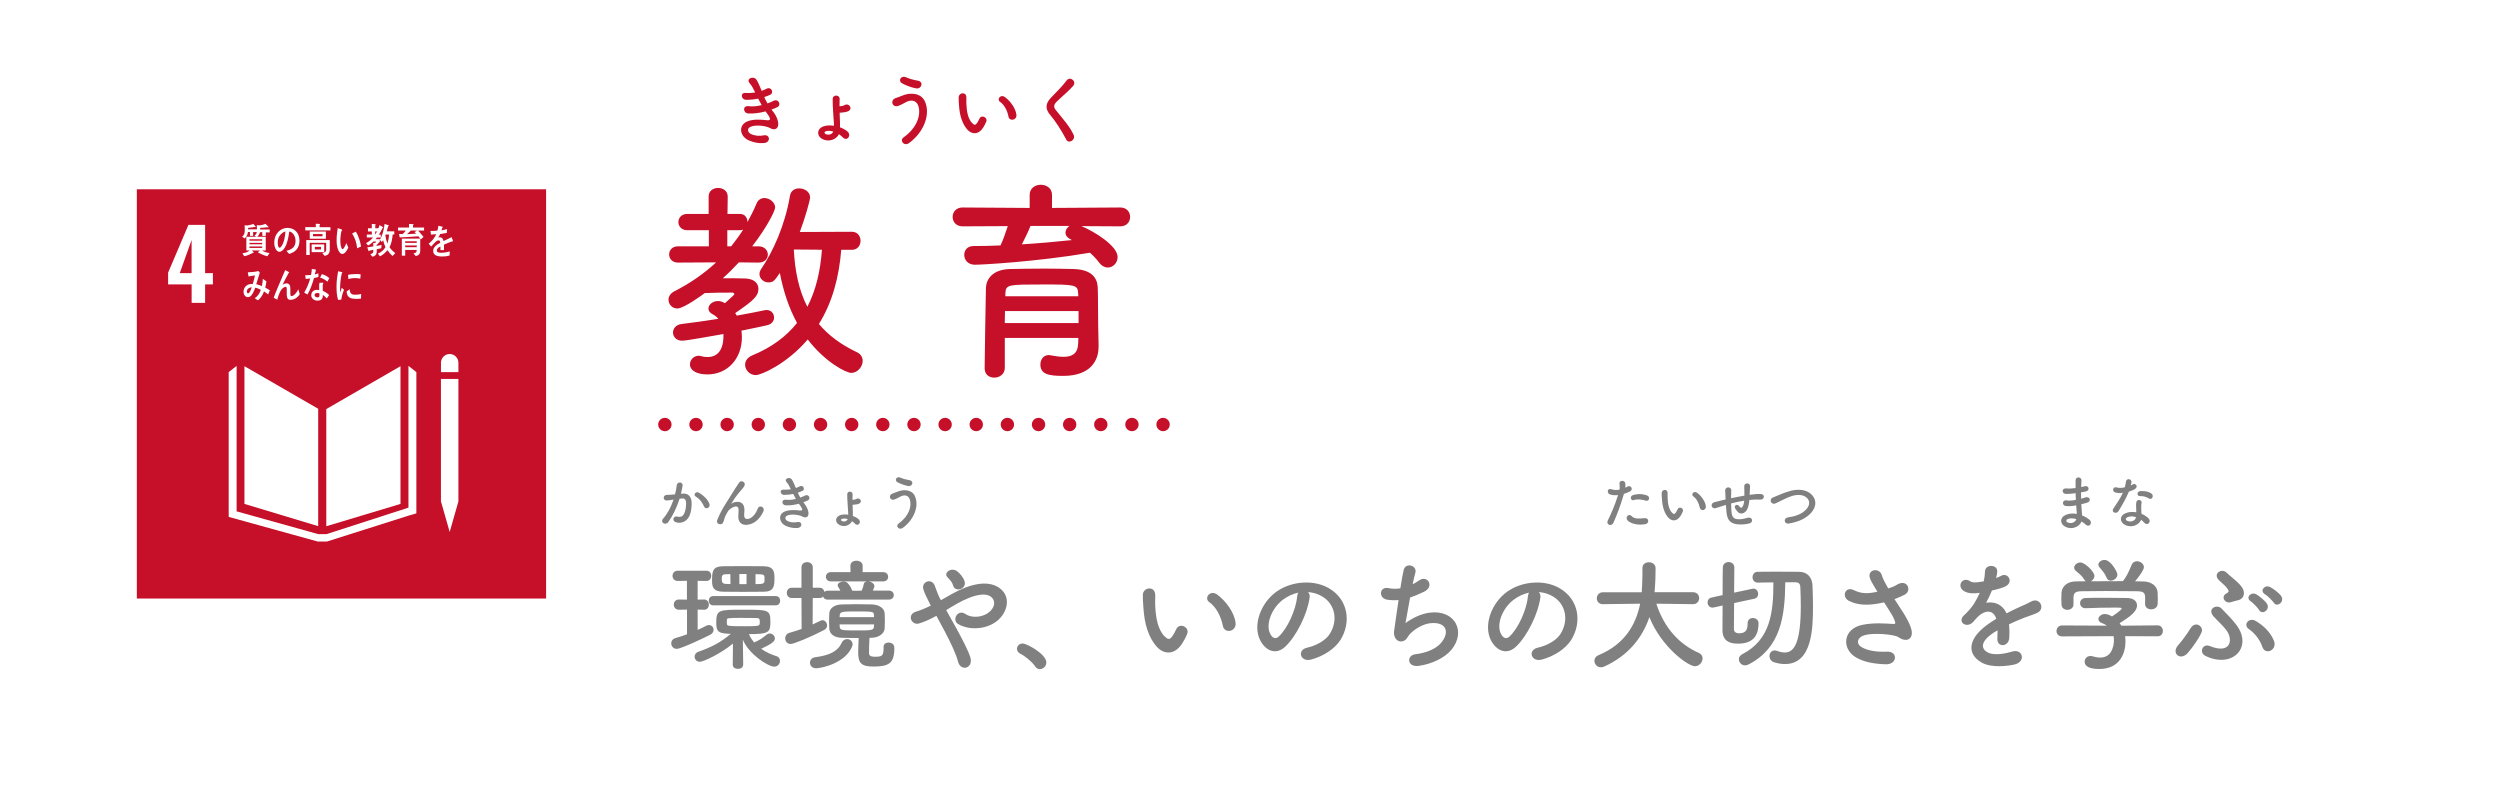 <?xml version="1.0" encoding="UTF-8"?><svg id="b" xmlns="http://www.w3.org/2000/svg" width="562" height="179" viewBox="0 0 562 179"><rect x="0" y="0" width="562" height="179" fill="#333333" stroke="none"/><defs><style>.d{fill:#fff;}.e{fill:#c60f28;}.f{fill:gray;}.g{fill:none;stroke:#c60f28;stroke-dasharray:0 0 0 7;stroke-linecap:round;stroke-miterlimit:10;stroke-width:3px;}</style></defs><g id="c"><rect class="d" x="191.5" y="-191.5" width="179" height="562" transform="translate(370.5 -191.5) rotate(90)"/><g><rect class="e" x="30.76" y="42.55" width="92" height="92"/><path class="d" d="M43.07,63.93h-5.28v-2.64l4.57-10.74h3.75v10.85h1.75v2.53h-1.75v4.16h-3.03v-4.16Zm0-2.53v-7.45l-2.66,7.45h2.66Z"/><g><polygon class="d" points="71.53 91.89 54.95 82.32 54.95 113.28 71.53 118.28 71.53 91.89"/><polygon class="d" points="73.35 91.96 73.35 118.3 90.03 113.28 90.03 82.32 73.35 91.96"/><polygon class="d" points="99.61 112.73 99.13 112.73 101.09 119.59 103.05 112.73 102.56 112.73 103.05 112.73 103.05 85.19 102.56 85.19 102.07 85.19 101.56 85.19 100.58 85.19 100.1 85.19 99.61 85.19 99.12 85.19 99.12 112.73 99.61 112.73"/><polygon class="d" points="93.6 83.65 91.82 82.25 91.82 114.12 73.4 120.07 72.55 120.07 72.38 120.07 71.53 120.07 53.19 114.95 53.19 82.25 51.41 83.65 51.41 116.2 71.44 121.74 72.38 121.74 72.55 121.74 73.48 121.74 91.96 115.88 93.6 115.4 93.6 83.65"/><path class="d" d="M103.05,81.54c0-1.08-.88-1.96-1.96-1.96s-1.96,.88-1.96,1.96v2.11h3.92v-2.11Z"/></g><g><path class="d" d="M56.9,52.17v.85h-.71v-.87h-.45c-.06,.6-.34,1.09-.74,1.46l-.57-.4c.58-.47,.59-.92,.59-1.69,0-.29-.01-.58-.03-.88l.62,.05c.34-.05,1.07-.22,1.34-.36l.55,.66c0,.06-.07,.09-.11,.09-.05,0-.09-.02-.13-.05-.49,.09-.99,.15-1.49,.2,0,.11,0,.21,0,.32h2.41v.62h-1.26Zm2.85,.07v.78h-.78v-.82h-.53c-.09,.43-.33,.79-.64,1.02h1.94v3.09h-.8c.37,.33,1.19,.51,1.66,.57l-.5,.74c-.74-.21-1.47-.5-2.14-.91,.15-.14,.32-.25,.46-.4h-1.78c.06,.07,.41,.4,.41,.47,0,.05-.05,.08-.09,.08-.03,0-.05,0-.08-.02-.63,.33-1.29,.62-1.97,.76l-.43-.65c.58-.12,1.15-.21,1.63-.64h-.73v-3.09h2.22c-.14-.08-.26-.17-.39-.26,.43-.31,.55-.59,.55-1.18,0-.39,0-.78-.03-1.17l.62,.05c.33-.03,.99-.17,1.33-.35l.62,.64s.07,.07,.07,.12c0,.06-.09,.07-.12,.07-.06,0-.12-.02-.18-.05-.53,.06-1.07,.12-1.6,.14,0,.12,0,.23,0,.35h2.15v.66h-.87Zm-.81,1.54h-2.85v.32h2.85v-.32Zm0,.82h-2.86v.31h2.86v-.31Zm0,.81h-2.86v.32h2.86v-.32Z"/><path class="d" d="M65,57.09c-.21-.23-.4-.47-.61-.69,1.07-.3,2.05-.73,2.05-2.23,0-1.02-.53-1.94-1.41-2.15-.18,1.37-.54,3.54-1.6,4.34-.2,.15-.39,.25-.63,.25-.28,0-.55-.22-.72-.46-.32-.43-.43-1.06-.43-1.62,0-1.93,1.37-3.3,2.98-3.3,1.49,0,2.69,1.03,2.69,2.87,0,1.72-.99,2.62-2.32,2.98Zm-2.38-3.64c-.13,.34-.19,.71-.19,1.08,0,.32,.06,1.16,.44,1.16,.14,0,.25-.15,.33-.25,.64-.76,.91-2.37,.97-3.41-.61,.13-1.3,.76-1.55,1.42Z"/><path class="d" d="M68.63,51.78v-.72h2.36v-.77l.85,.06s.11,.02,.11,.1c0,.06-.07,.12-.11,.13v.49h2.44v.72h-5.64Zm4.33,5.73l-.51-.64c.47-.09,.88-.16,.88-.84v-1.45h-3.71v2.75h-.77v-3.36h5.28v2.11c0,.92-.41,1.31-1.16,1.43Zm-3.33-3.84v-1.62h3.63v1.62h-3.63Zm.43,3.01v-1.74h2.82v1.74h-2.82Zm2.44-4.06h-2.14v.49h2.14v-.49Zm-.34,2.87h-1.39v.59h1.39v-.59Z"/><path class="d" d="M76.99,57.1c-.2,0-.38-.08-.53-.23-.58-.6-.77-1.73-.79-2.6-.02-.73,.03-1.45,.14-2.17,.03-.28,.07-.55,.11-.82,.21,.06,.78,.24,.96,.35,.03,.02,.05,.04,.05,.09,0,.09-.08,.14-.14,.15-.14,.41-.23,1.15-.26,1.59-.03,.33-.02,.66-.01,1,0,.35,.06,.72,.16,1.05,.05,.15,.15,.51,.32,.5,.32,0,.73-1.05,.87-1.37l.43,1.01c-.2,.53-.76,1.42-1.3,1.43Zm3.3-1.28c-.15-1.27-.46-2.31-1.14-3.33,.28-.13,.54-.29,.82-.42,.61,.87,1.03,2.25,1.19,3.34-.29,.15-.57,.28-.87,.41Z"/><path class="d" d="M85.99,51.27c-.24,.51-.51,1.02-.82,1.48h.44v.64h-.86c-.1,.13-.19,.25-.3,.38h.93v.54c-.23,.28-.47,.54-.73,.77v.2c.37-.06,.75-.13,1.12-.21l-.06,.73c-.34,.1-.68,.15-1.02,.22v.47c0,.75-.37,1.08-.95,1.23l-.5-.58c.58-.17,.7-.28,.7-1-.3,.07-.61,.13-.92,.21,0,.05-.05,.13-.09,.13-.04,0-.06-.03-.07-.07l-.31-.8c.46-.06,.92-.14,1.37-.22,0-.25-.01-.51-.01-.77l.41,.03c.09-.1,.18-.22,.26-.36h-.62c-.36,.36-.76,.67-1.2,.91l-.47-.54c.58-.32,1.13-.73,1.58-1.28h-1.41v-.66h1.13v-.68h-.87v-.72h.86v-.98l.8,.07s.08,.02,.08,.08c0,.06-.06,.12-.1,.14v.69h.98l-.46,.46c.17-.39,.32-.77,.45-1.18l.74,.45s.08,.06,.08,.13c0,.09-.09,.09-.14,.09Zm-1.65,.77v.7c.15-.22,.29-.46,.42-.7h-.42Zm3.93,5.51c-.39-.28-.88-.88-1.17-1.32-.44,.58-1.06,1.09-1.67,1.4l-.49-.61c.66-.26,1.33-.78,1.71-1.47-.24-.5-.4-1.03-.53-1.57-.08,.15-.17,.3-.27,.43l-.47-.5c.59-.92,.96-2.43,1.07-3.56l.86,.27s.09,.08,.09,.13c0,.07-.1,.14-.15,.15-.09,.37-.2,.75-.31,1.11h1.7v.7h-.37c-.07,.93-.26,2.04-.7,2.85,.34,.55,.8,.98,1.29,1.33l-.59,.65Zm-1.58-4.83l-.07,.17c.08,.65,.25,1.27,.47,1.87,.21-.65,.34-1.35,.38-2.04h-.78Z"/><path class="d" d="M93.97,51.82c.41,.48,.85,.93,1.24,1.44l-.61,.55c-.18-.24-.34-.48-.55-.69-1.39,.13-2.79,.17-4.19,.25l-.16-.76h.7c.09,0,.19-.04,.26-.11,.2-.18,.37-.44,.53-.67h-1.71v-.68h2.47v-.81l.95,.06s.08,.06,.08,.11c0,.07-.09,.13-.14,.16v.48h2.49v.68h-1.37Zm-.53,5.72l-.49-.58c.45-.08,.73-.17,.73-.77h-2.59v1.29h-.76v-3.84h4.14v2.7c0,.79-.39,1.14-1.03,1.2Zm-2.35-3.3v.36h2.59v-.36h-2.59Zm2.6,.94h-2.6v.39h2.6v-.39Zm-1.34-3.35c-.28,.27-.55,.57-.86,.81,.68-.02,1.37-.07,2.05-.11-.12-.11-.24-.24-.35-.36,.2-.11,.39-.22,.58-.35h-1.43Z"/><path class="d" d="M101.78,54.29s-.07-.02-.1-.04c-.49,.16-1.43,.54-1.87,.74v1.22h-.8c0-.12,0-.24,0-.37v-.44c-.54,.25-.81,.58-.81,.94,0,.32,.31,.48,.93,.48,.67,0,1.28-.09,1.97-.31l-.03,.92c-.59,.2-1.25,.23-1.7,.23-1.32,0-1.99-.42-1.99-1.26,0-.41,.19-.79,.55-1.14,.23-.21,.57-.44,1.03-.68-.01-.36-.12-.54-.32-.54-.25,0-.48,.09-.69,.3-.14,.13-.31,.29-.52,.53-.25,.28-.41,.47-.5,.56-.12-.14-.31-.36-.56-.65,.76-.59,1.33-1.31,1.7-2.14-.36,.05-.76,.08-1.19,.1-.03-.3-.07-.58-.11-.82,.63,0,1.16-.02,1.55-.08,.08-.23,.16-.59,.23-1.09l.91,.21c.05,.01,.08,.05,.08,.09s-.03,.09-.11,.12c-.03,.13-.09,.34-.18,.61,.31-.04,.77-.16,1.26-.29l-.07,.87c-.37,.08-.87,.16-1.49,.25-.1,.24-.25,.53-.42,.79,.16-.05,.3-.05,.38-.05,.41,0,.68,.28,.8,.84,.54-.28,1.16-.58,1.82-.88l.31,.88c0,.06-.03,.1-.08,.1Z"/><path class="d" d="M60.27,66.19c-.3-.24-.6-.48-.92-.68-.26,.73-.8,1.64-1.39,2l-.7-.47c.64-.38,1.11-1.1,1.38-1.9-.41-.21-.83-.38-1.26-.48-.1,.28-.2,.56-.33,.82-.29,.65-.66,1.32-1.34,1.32-.57,0-.96-.55-.96-1.23,0-.87,.59-1.48,1.25-1.66,.27-.07,.55-.08,.82-.07,.19-.49,.4-1.4,.49-1.94l-1.44,.25-.16-.94h.08c.47,0,1.88-.11,2.28-.3,.1,.13,.22,.26,.33,.38-.14,.5-.3,.99-.45,1.49-.12,.38-.22,.76-.35,1.12,.43,.08,.86,.21,1.26,.41,.14-.53,.2-1.09,.22-1.64,.27,.19,.54,.37,.8,.57-.05,.48-.12,.97-.25,1.43,.34,.18,.7,.36,1.03,.6-.12,.3-.25,.61-.38,.92Zm-4.77-.65c0,.21,.07,.39,.26,.39,.12,0,.2-.05,.28-.15,.22-.25,.44-.87,.55-1.2-.47,.04-1.09,.28-1.09,.97Z"/><path class="d" d="M65.29,67.41c-.9,0-.83-.96-.83-1.7v-.74c0-.22,0-.48-.24-.48-.06,0-.12,.02-.18,.03-1.01,.29-1.4,1.86-1.72,2.85-.27-.15-.53-.29-.8-.44,.28-.77,.59-1.51,.91-2.27,.36-.84,.71-1.69,1.07-2.53,.2-.47,.39-.94,.61-1.4,.25,.12,.62,.29,.85,.44,.03,.01,.05,.04,.05,.08,0,.06-.06,.1-.11,.1-.45,.79-.86,1.62-1.27,2.43-.04,.08-.08,.15-.12,.22,.28-.15,.59-.3,.9-.3,.65,0,.86,.5,.86,1.18,0,.4,0,.8,0,1.2,0,.2,.03,.48,.26,.48,.3,0,.64-.28,.85-.5,.27-.29,.49-.66,.69-1.03,.11,.37,.21,.74,.31,1.11-.45,.75-1.26,1.26-2.07,1.26Z"/><path class="d" d="M71.58,62.27c-.33,.09-.65,.17-.99,.24-.35,1.22-.84,2.65-1.47,3.7-.25-.13-.5-.28-.74-.43,.57-.96,1.05-2.06,1.35-3.18-.33,.06-.67,.08-1.01,.09-.03-.27-.07-.55-.11-.84,.12,.02,.24,.02,.37,.02,.31,0,.63-.02,.94-.06,.1-.44,.15-.91,.18-1.36,.32,.05,.63,.09,.94,.16-.08,.36-.16,.73-.27,1.1,.28-.06,.54-.17,.81-.27,0,.28,0,.56,0,.85Zm1.89,4.83c-.28-.29-.57-.59-.9-.81,0,.09,0,.17,0,.26-.03,.81-.56,1.03-1.17,1.03-.22,0-.43-.03-.64-.1-.41-.16-.82-.57-.79-1.12,.03-.8,.6-1.2,1.23-1.2,.18,0,.37,.01,.55,.05,0-.37-.02-.74,0-1.11,0-.19,.03-.35,.1-.54h.61s.24-.03,.23,.06c0,.02,0,.02,0,.03-.09,.14-.13,.31-.14,.48-.02,.42,0,.83,.01,1.25,.49,.2,1.04,.56,1.43,.94-.16,.27-.34,.54-.52,.78Zm-1.68-1.14c-.15-.07-.32-.09-.48-.09-.26,0-.58,.08-.59,.45-.01,.36,.37,.53,.64,.53,.25,0,.43-.06,.45-.39,0-.17,0-.33,0-.5Zm1.81-2.64c-.47-.43-1.06-.74-1.64-.91l.39-.79c.58,.17,1.21,.46,1.68,.91l-.43,.79Z"/><path class="d" d="M76.74,67.34c-.25,.02-.49,.06-.74,.09-.31-.97-.35-2.02-.35-3.04,0-1.15,.15-2.3,.35-3.42l.59,.14c.09,.03,.21,.03,.29,.07,.04,.01,.08,.04,.08,.1s-.06,.1-.11,.1c-.27,1.12-.4,2.39-.4,3.55,0,.29,.01,.57,.01,.86,.12-.36,.24-.73,.37-1.1,.17,.15,.34,.31,.51,.47-.3,.72-.52,1.36-.61,2.17Zm4.42-.23c-.38,.08-.87,.08-1.25,.07-.98-.03-1.88-.19-2-1.65,.23-.17,.46-.35,.7-.51,0,.83,.4,1.21,1.03,1.23,.5,.02,1.06-.02,1.54-.18,0,.35-.01,.7-.02,1.05Zm-.17-4.48c-.53-.11-1.05-.14-1.58-.1-.37,.03-.73,.1-1.09,.19-.03-.29-.05-.65-.08-.93,.51-.14,1.03-.14,1.55-.18,.43-.03,.86,0,1.29,.06-.03,.32-.04,.64-.08,.96Z"/></g></g><g><path class="e" d="M162.97,68.15c.1-.1,2.12-1.88,2.12-1.98,0-.14-.19-.39-.39-.39-2.22,0-4.2,0-6.27,.1-.29,.24-4.68,3.47-6.17,3.47-1.16,0-1.98-.96-1.98-1.98,0-.68,.39-1.4,1.3-1.88,3.52-1.78,6.66-3.96,9.41-6.51l-8.59,.05c-1.3,0-1.98-.92-1.98-1.83s.68-1.83,1.98-1.83h6.95v-3.62h-4.87c-1.3,0-1.98-.92-1.98-1.83s.68-1.83,1.98-1.83h4.82v-3.91c0-1.3,1.06-1.93,2.12-1.93s2.17,.63,2.17,1.93l-.05,3.91h2.8c1.16,0,1.69,.92,1.69,1.83,.72-1.35,1.45-2.7,2.03-4.15,.34-.87,1.06-1.25,1.78-1.25,1.16,0,2.41,.96,2.41,2.12,0,.72-1.83,4.44-5.16,8.73h1.4c1.4,0,2.12,.92,2.12,1.88,0,.87-.68,1.78-2.07,1.78h-.05l-4.39-.05c-1.16,1.25-2.36,2.46-3.62,3.57,1.64,0,3.38,0,4.97,.05,2.17,.05,3.04,1.16,3.04,2.32,0,1.64-1.11,2.65-5.21,5.45,.1,.19,.24,.39,.34,.58,2.46-.43,4.63-.87,6.27-1.21,.14-.05,.29-.05,.43-.05,1.06,0,1.69,.82,1.69,1.69,0,.72-.48,1.5-1.59,1.74-1.54,.34-3.52,.77-5.74,1.21,.05,.48,.1,.96,.1,1.45,0,4.87-3.23,8.39-7.77,8.39-2.27,0-3.91-.82-3.91-2.27,0-.96,.82-1.93,1.98-1.93,.14,0,.39,.05,.58,.1,.48,.15,.96,.19,1.4,.19,2.22,0,3.57-1.54,3.57-4.78v-.39c-2.27,.39-8.3,1.5-9.31,1.5-1.3,0-2.03-.92-2.03-1.83,0-.87,.63-1.78,1.98-1.93,2.51-.29,5.4-.72,8.2-1.16-.34-.43-.77-.77-1.25-1.01-.68-.34-.96-.82-.96-1.3,0-.87,.96-1.69,2.17-1.69,.43,0,.87,.14,1.35,.39l.19,.1Zm1.4-12.78c.96-1.21,1.88-2.46,2.7-3.76-.19,.1-.43,.14-.72,.14h-2.85v3.62h.87Zm24.74,.77c-.48,6.08-1.98,11.82-5.02,16.69,2.07,2.46,4.82,4.58,8.49,6.32,.96,.43,1.35,1.21,1.35,1.98,0,1.3-1.16,2.7-2.56,2.7-1.11,0-5.84-2.36-9.79-7.52-4.68,5.5-10.47,8.01-11.67,8.01-1.4,0-2.41-1.16-2.41-2.32,0-.82,.48-1.64,1.64-2.12,4.34-1.79,7.62-4.25,10.03-7.28-1.93-3.57-3.14-7.43-3.86-11.24-1.21,1.78-1.5,2.12-2.6,2.12-1.01,0-1.98-.82-1.98-1.88,0-.39,.14-.77,.43-1.21,2.6-3.81,5.31-9.74,6.42-16.35,.19-1.21,1.11-1.69,2.07-1.69,1.21,0,2.46,.77,2.46,2.03,0,.63-1.11,4.58-2.31,7.77l11.67-.05c1.35,0,1.98,1.01,1.98,2.03s-.63,2.03-1.98,2.03h-2.36Zm-10.66-.05c.24,4.78,1.11,9.12,3.04,12.88,1.93-3.71,2.94-8.06,3.28-12.83l-6.32-.05Z"/><path class="e" d="M243.09,50.83c2.94,1.21,8.15,4.44,8.15,6.95,0,1.3-1.01,2.36-2.22,2.36-.63,0-1.35-.34-1.93-1.11-.63-.82-1.3-1.54-2.07-2.22-12.2,2.07-24.45,2.7-25.85,2.7-1.59,0-2.41-1.11-2.41-2.22,0-1.01,.68-1.98,2.07-1.98,1.98,0,4.05-.05,6.08-.14,.53-1.06,1.16-2.89,1.64-4.34l-10.18,.05c-1.45,0-2.22-1.06-2.22-2.12s.77-2.12,2.22-2.12l15.1,.1v-2.94c0-1.5,1.25-2.27,2.51-2.27s2.51,.77,2.51,2.27v2.94l15.34-.1c1.5,0,2.22,1.06,2.22,2.12s-.72,2.12-2.22,2.12l-8.73-.05Zm3.86,27.11v.1c0,2.85-1.64,6.46-7.96,6.46-3.28,0-5.11-.39-5.11-2.56,0-1.06,.63-2.12,1.88-2.12,.1,0,.24,0,.39,.05,1.01,.19,2.03,.34,2.94,.34,1.83,0,3.18-.63,3.28-2.94,0-.39,.05-.82,.05-1.3h-16.54v6.75c0,1.4-1.21,2.17-2.36,2.17s-2.17-.67-2.17-2.12c0-.48,.24-17.32,.29-18.14,.1-1.88,1.5-4.05,5.35-4.15,2.27-.05,5.11-.1,7.91-.1,2.32,0,4.58,.05,6.56,.1,3.86,.14,5.21,1.93,5.31,4.1,.1,2.22,.05,6.42,.1,8.34l.1,5.02Zm-4.49-8.01h-16.54c0,.87-.05,1.79-.05,2.7h16.59v-2.7Zm-.1-4.05c-.05-1.88-.82-1.93-7.81-1.93-7.86,0-8.44,0-8.54,1.93v.72h16.4l-.05-.72Zm-10.71-15.1c-.34,.96-1.21,2.75-1.93,4.15,3.86-.24,7.62-.58,11.24-.96-.19-.1-.34-.19-.48-.29-.68-.34-.96-.87-.96-1.35,0-.58,.34-1.21,.92-1.54h-8.78Z"/></g><g><path class="e" d="M173.82,25.11c.61,.78,1.29,2.14,1.1,3.11-.17,.88-.99,1.04-1.75,.6-.9-.53-3.31-.87-4.5-.29-.88,.42-.53,1.33,.25,1.65,.75,.32,1.7,.46,2.75,.25,1.51-.29,1.61,1.6,.08,1.73-1.26,.1-2.36-.15-3.37-.58-2.01-.85-2.48-3.23-.58-4.2,1.26-.65,3.35-.51,4.47-.37,.92,.12,1.19-.14,.2-1.46-.12-.17-.25-.32-.37-.51-1.24,.34-2.65,.54-3.91,.46-1.17-.08-1.33-1.82,.12-1.63,.88,.12,1.95,0,2.92-.24-.26-.44-.53-.94-.8-1.46-.82,.17-1.73,.27-2.7,.27-1.1,0-1.44-1.65-.08-1.55,.75,.05,1.46,0,2.11-.1-.37-.78-.75-1.53-1.22-2.06-.95-1.07,.85-1.72,1.46-.88,.39,.54,.8,1.53,1.22,2.57,.42-.14,.78-.31,1.07-.46,1.12-.59,1.77,.9,.87,1.33-.39,.19-.83,.36-1.36,.53,.22,.49,.46,.97,.73,1.43,.53-.19,.97-.37,1.27-.54,1.19-.68,1.92,.88,.97,1.36-.36,.19-.82,.37-1.34,.56,.12,.17,.25,.32,.37,.49Z"/><path class="e" d="M184.85,31.25c-1.27-.68-1.29-2.26,.25-2.84,.66-.24,1.51-.27,2.38-.14,0-.2,0-.39-.02-.56-.14-2.48-.29-3.67-.27-5.46,0-1.05,1.61-.99,1.56,.02-.03,.56-.03,1.09-.03,1.63,.41-.02,.78-.07,1.17-.29,.94-.53,1.87,.78,.88,1.34-.48,.27-1.05,.29-1.58,.36-.14,.02-.29,.03-.44,.03,.02,.66,.05,1.38,.08,2.23,.02,.31,0,.66,0,1.05,.65,.24,1.24,.56,1.67,.93,1.02,.88-.1,2.35-1.07,1.31-.24-.25-.53-.49-.83-.7-.53,1.1-2.18,1.92-3.76,1.07Zm.71-1.72c-.29,.1-.25,.44-.02,.58,.63,.34,1.55,.14,1.77-.54-.63-.19-1.26-.22-1.75-.03Z"/><path class="e" d="M203.14,30.87c3.04-2.14,3.98-5.15,3.28-7.12-.48-1.33-1.75-1.39-2.92-.7-.34,.2-1.27,.68-1.65,.78-1.34,.34-1.77-1.33-.53-1.77,.44-.15,.99-.34,1.46-.54,1.73-.76,4.23-.7,5.13,1.26,1.31,2.84-.14,6.87-3.54,9.37-1.12,.83-2.24-.56-1.24-1.27Zm-.36-12.15c-.97-.54-.25-1.87,.93-1.33,.73,.32,1.7,.59,2.63,.75,1.39,.24,.83,1.96-.42,1.72-1.21-.22-2.43-.73-3.14-1.14Z"/><path class="e" d="M217.51,29.19c-1.22-1.33-1.78-3.3-1.92-5.44-.07-.97-.1-1.28-.08-1.89,.03-1.07,1.68-1.29,1.73-.02,.03,.66-.03,.7,0,1.48,.07,1.79,.39,3.47,1.34,4.39,.44,.42,.66,.48,1.04-.03,.2-.29,.44-.73,.56-1,.46-.99,1.87-.27,1.55,.61-.17,.48-.48,1-.66,1.31-1.09,1.77-2.6,1.62-3.55,.6Zm9.2-2.99c-.27-1.36-.97-2.67-1.89-3.3-.82-.56,.1-1.82,1.12-1.05,1.21,.9,2.38,2.5,2.55,3.94,.14,1.24-1.55,1.58-1.79,.41Z"/><path class="e" d="M239.68,31.36c-.99-1.94-2.43-4.15-3.6-5.53-1.12-1.31-1.12-2.52,.2-3.89,1.16-1.21,2.46-2.46,3.49-3.84,.78-1.04,2.31,.17,1.51,1.16-.85,1.04-2.65,2.52-3.71,3.57-.73,.73-.76,1.24-.2,1.94,1.7,2.12,3.15,3.72,3.98,5.54,.53,1.14-1.12,2.14-1.67,1.05Z"/></g><g><g><path class="f" d="M154.42,137.04l-1.77,.03h-.03c-.76,0-1.15-.57-1.15-1.15s.38-1.15,1.15-1.15h.03l1.77,.03v-4.23l-2.07,.03c-.76,0-1.17-.57-1.17-1.15s.41-1.15,1.17-1.15h6.47c.71,0,1.06,.57,1.06,1.15s-.35,1.15-1.06,1.15l-1.99-.03v4.23l1.45-.03h.03c.68,0,1.04,.57,1.04,1.15s-.35,1.15-1.04,1.15h-.03l-1.45-.03v4.56c.71-.3,1.37-.63,1.94-.93,.22-.11,.41-.16,.6-.16,.6,0,1.04,.52,1.04,1.06,0,.41-.22,.85-.76,1.12-.98,.52-6.5,3.17-7.53,3.17-.76,0-1.23-.63-1.23-1.25,0-.49,.3-.98,.9-1.15,.87-.25,1.77-.55,2.65-.87v-5.54Zm12.64,12.39c0,.63-.57,.93-1.17,.93s-1.17-.3-1.17-.96l.05-4.72c-3.03,2.46-6.74,4.09-7.45,4.09s-1.17-.57-1.17-1.15c0-.44,.25-.9,.82-1.09,3.22-1.17,4.89-2.05,7.32-4.04-.22,0-.44-.03-.63-.03-2.21-.14-2.65-.49-2.65-2.51,0-2.89,.55-2.89,6.14-2.89s6.03,0,6.03,2.73c0,2.35-.3,2.76-4.83,2.76,.3,.71,.71,1.31,1.2,1.88,.05-.03,.11-.08,.19-.11,.96-.41,1.67-.87,2.62-1.67,.22-.16,.44-.25,.68-.25,.6,0,1.15,.52,1.15,1.12s-.6,1.2-3.08,2.32c1.04,.76,2.27,1.31,3.44,1.67,.55,.16,.79,.6,.79,1.04,0,.63-.49,1.31-1.28,1.31-1.42,0-5.76-2.84-7.07-6.06l.08,5.6v.03Zm-6.72-13.35c-.68,0-1.01-.52-1.01-1.04s.33-1.04,1.01-1.04h14.06c.66,0,.98,.52,.98,1.04s-.33,1.04-.98,1.04h-14.06Zm6.72-3.03c-1.53,0-3.03,0-4.42-.03-2.18-.03-2.57-.9-2.57-2.4,0-2.1,.05-3.3,2.48-3.33,1.36-.03,2.89-.03,4.48-.03s3.19,0,4.67,.03c2.32,.05,2.4,1.31,2.4,2.73,0,1.72-.11,2.98-2.4,3-1.53,.03-3.08,.03-4.64,.03Zm-2.87-3.99l-.93,.03c-.93,0-1.01,.33-1.01,1.09,0,.57,.05,1.09,1.06,1.09l.9,.03-.03-2.24Zm-.79,11.17c0,.52,.46,.55,3.96,.55s3.44-.03,3.44-.98c0-.66-.11-.87-.82-.87-.87-.03-2.18-.03-3.41-.03-3.11,0-3.14,.08-3.17,.46v.87Zm4.42-11.19h-1.61v2.27h1.61v-2.27Zm4.04,.66c-.03-.38-.19-.57-.96-.6-.35,0-.71-.03-1.06-.03v2.24c.38,0,.74-.03,1.09-.03,.68-.03,.9-.3,.93-.6v-.98Z"/><path class="f" d="M186.12,134.81c-.6,0-.98-.3-1.09-.71-.16,.19-.41,.33-.76,.33h-1.56l-.03,5.95c.6-.27,1.17-.55,1.72-.82,.16-.08,.33-.14,.49-.14,.57,0,1.04,.57,1.04,1.17,0,.38-.19,.79-.68,1.04-3,1.58-6.82,3.14-7.51,3.14-.79,0-1.23-.63-1.23-1.28,0-.52,.3-1.04,.96-1.23,.93-.27,1.86-.55,2.73-.87l-.03-6.96h-2.21c-.71,0-1.09-.57-1.09-1.15s.38-1.15,1.09-1.15h2.21v-4.59c0-.79,.63-1.17,1.26-1.17s1.28,.38,1.28,1.17v4.59h1.56c.63,0,.96,.44,1.04,.93,.19-.16,.46-.27,.82-.27h2.78c-.14-.3-.3-.57-.46-.82-.11-.14-.14-.27-.14-.41,0-.49,.68-.82,1.31-.82,.33,0,.66,.08,.85,.27,.38,.35,.87,1.06,1.09,1.77l.98,.03,1.17-.03c.19-.44,.38-.98,.44-1.42,.05-.41,.38-.6,.76-.66h-8.13c-.74,0-1.12-.52-1.12-1.04s.38-1.04,1.12-1.04h4.42l-.03-1.42v-.03c0-.76,.68-1.12,1.36-1.12s1.39,.38,1.39,1.12v1.45h4.61c.76,0,1.12,.52,1.12,1.04s-.35,1.04-1.12,1.04h-3.3c.65,.08,1.34,.49,1.34,1.09,0,.05,0,.16-.35,.98h3.58c.76,0,1.12,.49,1.12,1.01,0,.49-.35,1.01-1.12,1.01h-13.68Zm-2.68,15.42c-.87,0-1.36-.63-1.36-1.26,0-.57,.38-1.12,1.2-1.23,2.95-.38,5-1.2,5.92-3.22,.27-.6,.76-.85,1.23-.85,.63,0,1.23,.44,1.23,1.15,0,.19-.05,.41-.16,.66-1.67,3.74-7.04,4.75-8.05,4.75Zm15.18-4.78c0-.68,.55-1.01,1.12-1.01,.08,0,1.31,0,1.31,1.2,0,3.49-1.23,4.2-4.75,4.2-2.76,0-3.38-.85-3.38-3.22,0-1.04,.08-2.29,.11-3.19-1.31,0-2.57-.03-3.77-.05-1.8-.05-2.76-.87-2.84-2.1-.03-.49-.05-1.01-.05-1.53,0-.66,.03-1.31,.05-1.86,.05-.98,.9-1.97,2.87-2.02,1.04-.03,2.13-.05,3.25-.05s2.29,.03,3.44,.05c1.72,.05,2.84,.93,2.89,1.99,.03,.49,.05,1.09,.05,1.69s-.03,1.17-.05,1.69c-.05,1.15-1.26,2.08-2.89,2.13h-.52c-.05,.96-.11,2.43-.11,3.33,0,.6,.19,.93,1.37,.93,1.5,0,1.91-.16,1.91-1.91v-.27Zm-2.13-6.71c0-.14-.03-.3-.03-.44-.03-.82-.19-.85-3.9-.85-3.19,0-3.74,.03-3.79,.87,0,.14-.03,.27-.03,.41h7.75Zm-7.75,1.61c0,.19,.03,.35,.03,.52,.03,.82,.52,.85,3.79,.85s3.88,0,3.9-.87c0-.16,.03-.33,.03-.49h-7.75Z"/><path class="f" d="M214.89,141.06c1.39,2.54,2.7,5.05,3.22,6.63,.41,1.23-.11,2.1-.82,2.35-.71,.25-1.64-.14-1.94-1.34-.41-1.64-1.58-4.12-2.89-6.61-.65-1.26-1.34-2.51-1.96-3.66-1.26,.71-2.54,1.31-3.88,1.72-1.72,.52-2.87-2.02-.66-2.67,1.12-.33,2.18-.79,3.28-1.34-.14-.27-.25-.52-.38-.76-.25-.46-.49-.98-.74-1.5-.25-.52-.44-1.01-.57-1.5-.41-1.61,1.86-2.51,2.57-.76,.35,.9,.63,1.8,1.06,2.67,.11,.19,.22,.41,.33,.63,1.8-1.01,3.58-2.1,5.43-2.81,2.7-1.04,5.41-1.39,7.51-.08,2.32,1.47,2.4,4.12,.87,6.31-2.18,3.08-7.02,3.66-9.94,1.94-.74-.44-.76-1.31-.38-1.91s1.17-.93,2.02-.35c1.61,1.12,4.64,.74,5.98-1.09,.71-.96,.68-2.1-.27-2.81-1.01-.74-2.76-.57-5.02,.33-1.77,.71-3.38,1.72-5,2.7,.68,1.23,1.45,2.59,2.18,3.93Zm-.66-9.5c-.11-.44-.35-.79-.6-1.09-.22-.27-.44-.52-.68-.76-.9-.93,.93-2.35,2.29-1.23,.46,.38,1.31,1.23,1.61,2.24,.49,1.67-2.13,2.59-2.62,.85Z"/><path class="f" d="M232.72,149.82c-.68-1.01-2.18-2.27-3.36-2.87-.52-.27-.74-.68-.74-1.09,0-.63,.49-1.2,1.28-1.2,.96,0,5.32,2.4,5.32,4.26,0,.87-.74,1.5-1.47,1.5-.38,0-.76-.19-1.04-.6Z"/><path class="f" d="M260.13,145.48c-1.97-2.13-2.87-5.3-3.08-8.74-.11-1.56-.16-2.05-.14-3.03,.05-1.72,2.7-2.07,2.78-.03,.05,1.06-.05,1.12,0,2.38,.11,2.87,.63,5.57,2.16,7.04,.71,.68,1.06,.76,1.67-.05,.33-.46,.71-1.17,.9-1.61,.74-1.58,3-.44,2.48,.98-.27,.76-.76,1.61-1.06,2.1-1.75,2.84-4.18,2.59-5.71,.96Zm14.77-4.8c-.44-2.18-1.56-4.29-3.03-5.3-1.31-.9,.16-2.92,1.8-1.69,1.94,1.45,3.82,4.01,4.09,6.33,.22,1.99-2.48,2.54-2.87,.66Z"/><path class="f" d="M294.4,134.34c-.44,3.47-2.89,8.63-5.51,11.06-2.1,1.94-4.4,.87-5.6-1.47-1.72-3.39,.11-8.46,3.77-11,3.36-2.32,8.35-2.7,11.79-.63,4.23,2.54,4.91,7.56,2.54,11.47-1.28,2.1-3.96,3.79-6.66,4.5-2.4,.63-3.25-2.13-.9-2.67,2.08-.46,4.18-1.64,5.08-3.06,1.94-3.06,1.2-6.63-1.5-8.35-1.06-.68-2.21-1.01-3.38-1.09,.3,.27,.46,.71,.38,1.26Zm-6.06,.52c-2.54,1.97-3.9,5.6-2.76,7.7,.41,.79,1.12,1.2,1.8,.6,2.05-1.8,3.96-6.14,4.23-9.09,.03-.33,.11-.63,.25-.85-1.26,.27-2.48,.85-3.52,1.64Z"/><path class="f" d="M315.94,140.08c1.5-1.09,3.38-2.07,5.41-2.35,5.73-.76,8.33,4.29,4.89,8.38-1.5,1.8-4.42,3.19-7.34,3.58-2.62,.35-2.76-2.38-.71-2.62,2.35-.27,4.56-1.17,5.68-2.46,1.99-2.24,1.53-4.83-2.18-4.53-1.72,.14-3.66,1.28-4.8,2.51-.49,.52-.63,1.31-1.56,1.56-1.2,.33-2.13-.85-1.94-2.24,.22-1.56,.6-4.34,1.01-7.02-.82,.08-1.67,.05-2.57-.08-2.02-.33-1.8-3.08,.38-2.59,.76,.16,1.67,.19,2.59,.03,.27-1.75,.55-3.25,.74-4.09,.44-1.86,3.14-1.04,2.62,.65-.19,.63-.38,1.53-.6,2.54,.49-.25,.98-.55,1.45-.87,1.88-1.34,3.6,1.39,1.06,2.57-1.15,.55-2.16,.96-3.08,1.28-.44,2.4-.85,4.8-1.04,5.76Z"/><path class="f" d="M346.27,134.34c-.44,3.47-2.89,8.63-5.51,11.06-2.1,1.94-4.39,.87-5.6-1.47-1.72-3.39,.11-8.46,3.77-11,3.36-2.32,8.35-2.7,11.79-.63,4.23,2.54,4.91,7.56,2.54,11.47-1.28,2.1-3.96,3.79-6.66,4.5-2.4,.63-3.25-2.13-.9-2.67,2.07-.46,4.18-1.64,5.08-3.06,1.94-3.06,1.2-6.63-1.5-8.35-1.06-.68-2.21-1.01-3.38-1.09,.3,.27,.46,.71,.38,1.26Zm-6.06,.52c-2.54,1.97-3.9,5.6-2.76,7.7,.41,.79,1.12,1.2,1.8,.6,2.05-1.8,3.96-6.14,4.23-9.09,.03-.33,.11-.63,.25-.85-1.26,.27-2.48,.85-3.52,1.64Z"/><path class="f" d="M380.61,135.82l-8.27-.11c1.8,5.54,5.24,9.17,9.55,11.06,.6,.27,.85,.74,.85,1.23,0,.85-.74,1.77-1.72,1.77-1.5,0-7.48-4.23-10.24-11.03-1.58,4.64-4.78,8.68-10.18,11.11-.25,.11-.49,.16-.71,.16-.87,0-1.47-.74-1.47-1.47,0-.49,.27-.98,.93-1.26,5.92-2.46,8.41-6.88,9.36-11.57l-8.35,.11h-.03c-.93,0-1.37-.66-1.37-1.31s.46-1.37,1.39-1.37h8.71c.16-2.43,.16-4.12,.16-4.34v-1.12c0-.87,.71-1.28,1.45-1.28s1.47,.44,1.5,1.25v.6c0,1.28-.05,2.57-.14,3.82l-.08,1.06h8.65c.9,0,1.37,.68,1.37,1.34s-.46,1.34-1.34,1.34h-.03Z"/><path class="f" d="M392.87,140.1c0-.79,.57-1.17,1.17-1.17s1.28,.41,1.28,1.12c0,1.94-.52,4.64-4.56,4.64-1.2,0-3.55-.11-3.55-3.03,0-.41,.03-2.81,.03-5.54l-1.99,.44c-.11,.03-.19,.03-.3,.03-.68,0-1.09-.6-1.09-1.17,0-.49,.27-.96,.9-1.09l2.48-.55c0-3.06,.03-5.92,.05-6.28,.05-.76,.68-1.15,1.31-1.15s1.26,.41,1.28,1.2c0,.46-.03,2.95-.05,5.68l4.09-.87c.08-.03,.16-.03,.25-.03,.66,0,1.07,.6,1.07,1.2,0,.46-.27,.93-.85,1.06l-4.56,.98c-.03,2.87-.05,5.46-.05,5.9,.05,.85,.9,.9,1.17,.9,1.67,0,1.91-1.04,1.91-2.13v-.14Zm8.46-9.17c-.08,7.59-.98,14.69-8.27,18.45-.27,.14-.55,.19-.79,.19-.79,0-1.37-.68-1.37-1.37,0-.41,.22-.85,.74-1.12,6.39-3.28,7.02-9.42,7.02-16.16-1.26,0-2.46,.03-3.49,.05h-.03c-.79,0-1.17-.6-1.17-1.2s.38-1.23,1.17-1.23c1.15-.03,2.51-.03,3.88-.03,1.91,0,3.88,0,5.43,.03,1.83,.03,2.92,1.23,3,3.08,.05,1.39,.11,3,.11,4.64,0,4.97-.16,13.02-6.31,13.02-.79,0-1.61-.14-2.46-.41-.71-.25-1.01-.82-1.01-1.37,0-.65,.41-1.28,1.17-1.28,.16,0,.36,.03,.57,.11,.63,.25,1.2,.35,1.72,.35,2.18,0,3.58-2.38,3.58-10.54,0-1.5-.05-2.95-.11-4.18-.03-.76-.44-1.06-1.01-1.06h-2.38Z"/><path class="f" d="M427.74,137.54c.49,.74,1.88,3.08,2.02,4.39,.22,1.94-1.39,2.4-2.81,1.42-.36-.25-.74-.38-1.12-.46-2.16-.46-5.21-.55-6.74-.08-1.53,.46-1.99,1.86-.55,2.7,1.37,.79,3.47,1.09,5.65,.98,2.51-.11,2.35,2.92-.25,2.84-2.51-.08-4.91-.44-6.82-1.61-3.19-1.96-2.81-6.39,1.56-7.26,2.59-.52,5.24-.3,6.93-.19,.41,.03,.52-.11,.41-.46-.05-.19-.25-.79-.68-1.53-.49-.85-1.15-1.83-1.8-2.87-.19,.05-.36,.08-.52,.11-3.14,.68-5.51,.52-7.4-.46-1.69-.87-.85-3.36,1.12-2.4,1.75,.87,3.25,.82,5.3,.35-.66-1.06-1.26-2.05-1.58-2.78-1.01-2.21,2.05-2.84,2.59-.87,.16,.63,.71,1.67,1.42,2.92,.38-.14,.76-.27,1.17-.41,.38-.14,.63-.35,1.01-.55,2.21-1.12,3.17,1.53,1.5,2.38-.71,.35-1.5,.71-2.27,.98,.63,.98,1.28,1.97,1.86,2.87Z"/><path class="f" d="M448.68,129.95c.44-.16,.85-.33,1.15-.49,1.5-.9,2.98,1.37,.96,2.38-.68,.33-1.86,.66-3,.9-.36,.87-.82,1.86-1.31,2.76,1.88-.33,3.68,.35,4.59,2.38,1.12-.57,2.27-1.15,3.33-1.61,.66-.27,1.39-.6,2.13-1.01,2.05-1.15,3.28,1.58,1.53,2.46-.87,.44-1.5,.57-2.95,1.12-1.15,.44-2.38,.98-3.47,1.5,.08,.9,.11,2.02,.05,3-.05,1.09-.76,1.67-1.45,1.69s-1.31-.49-1.23-1.56c.03-.57,.05-1.2,.05-1.77-.25,.14-.49,.27-.71,.41-3.39,2.18-2.98,3.82-1.45,4.59,1.45,.74,4.12,.19,5.41-.22,2.4-.74,3.17,2.21,.66,2.87-1.61,.41-5.32,.82-7.45-.38-3.68-2.07-3.03-5.76,1.91-9.01,.38-.25,.82-.55,1.34-.85-.74-2.29-2.84-2.02-4.61,.03l-.11,.11c-.25,.3-.44,.55-.63,.71-1.5,1.34-3.49-.22-1.86-1.69,.71-.65,1.64-1.64,2.21-2.57,.46-.76,.9-1.58,1.28-2.43-1.47,.22-2.51,.14-3.38-.3-1.97-.98-.63-3.55,1.28-2.27,.52,.36,1.61,.22,2.57,.05,.11-.03,.27-.03,.41-.05,.19-.79,.25-1.34,.3-2.29,.11-1.64,2.68-1.47,2.73-.14,.03,.55-.08,1.07-.22,1.58l-.05,.11Z"/><path class="f" d="M477.73,143.02c.05,.38,.08,.79,.08,1.2,0,2.46-1.15,6.17-5.9,6.17-2.13,0-3.28-.57-3.28-1.64,0-.68,.52-1.28,1.28-1.28,.14,0,.27,0,.44,.05,.6,.19,1.23,.3,1.8,.3,3.06,0,3.06-3.66,3.06-3.88,0-.33-.03-.63-.08-.93l-11.57,.05c-.85,0-1.26-.6-1.26-1.2s.44-1.26,1.23-1.26l10.1,.05c-.33-.22-.68-.44-1.09-.57-.57-.19-.82-.55-.82-.9,0-.57,.63-1.15,1.45-1.15,.6,0,1.17,.3,1.61,.55,.71-.46,2.16-1.47,2.16-1.8,0-.11-.11-.16-.3-.16-.3-.03-.82-.03-1.45-.03-1.75,0-4.39,.05-6.31,.14h-.05c-.82,0-1.23-.57-1.23-1.15s.41-1.12,1.26-1.15c1.17-.05,2.65-.05,4.09-.05,1.99,0,3.99,.03,5.24,.05,1.56,.03,2.21,.82,2.21,1.67,0,1.34-1.45,2.46-3.9,3.99,.14,.19,.27,.38,.38,.57l8.13-.08c.79,0,1.2,.63,1.2,1.26s-.38,1.2-1.17,1.2l-7.32-.03Zm4.5-8.74c0-1.15-.6-1.34-1.72-1.37-2.18-.03-4.64-.05-7.02-.05-1.94,0-3.85,.03-5.54,.05-1.5,.03-1.75,.41-1.83,1.37v1.61c0,.76-.68,1.2-1.39,1.2-.63,0-1.28-.38-1.31-1.23,0-.35-.03-.76-.03-1.2,0-.46,.03-.93,.03-1.34,.05-1.28,1.06-2.59,3.19-2.62l2.29-.03c-.14-.08-.25-.22-.36-.38-.57-.96-1.17-1.31-1.91-1.97-.25-.22-.36-.46-.36-.71,0-.6,.68-1.17,1.39-1.17,1.04,0,3.17,2.08,3.17,3.03,0,.49-.35,.96-.79,1.2,2.4-.03,4.78-.03,7.18-.03,.79-.9,1.5-2.48,1.94-3.6,.25-.63,.74-.87,1.23-.87,.76,0,1.56,.57,1.56,1.34,0,.52-.87,1.86-1.99,3.17,.63,0,1.28,.03,1.91,.03,1.61,.03,3.11,.9,3.17,2.59,.03,.38,.03,.96,.03,1.47,0,.38,0,.74-.03,1.01-.05,.79-.76,1.2-1.45,1.2s-1.37-.38-1.37-1.15v-1.56Zm-7.73-3.74c-.38,0-.74-.19-.93-.65-.38-1.01-.98-1.61-1.61-2.35-.16-.19-.25-.41-.25-.6,0-.57,.68-1.07,1.39-1.07,1.39,0,2.89,2.68,2.89,3.3,0,.74-.79,1.36-1.5,1.36Z"/><path class="f" d="M489.69,144.99c.68-.74,2.05-2.59,2.76-3.77,1.06-1.75,3.03-.38,2.46,.93-.66,1.5-1.99,3.33-3.06,4.59-1.67,1.96-3.88,.11-2.16-1.75Zm6.06,2.43c-1.47-.74-.6-2.87,1.04-2.18,4.61,1.88,5.3-1.34,3.74-3.52-.74-1.04-2.32-2.46-2.92-3.14-1.53-1.77,.76-2.84,1.77-1.8,1.04,1.06,2.54,2.57,3.41,3.77,3.71,5.05-1.04,9.83-7.04,6.88Zm5.76-12.04c-1.47,.36-2.27-1.28-1.06-1.94,.57-.3,.66-.52,.41-.9-.6-1.01-1.75-1.69-2.27-2.38-.98-1.31,.87-2.51,1.99-1.39,1.12,1.12,3.77,2.81,3.85,4.4,.05,.76-.3,1.64-1.61,1.83-.35,.05-.87,.27-1.31,.38Zm7.07,10.05c-.66-1.97-2.1-3.38-3.03-4.01-1.39-.96,0-2.73,1.53-1.83,1.5,.9,3.17,2.24,4.07,4.37,.93,2.16-1.91,3.44-2.57,1.47Zm-.71-8.27c-.27-.49-1.42-1.67-1.91-1.99-1.26-.82,.08-2.24,1.26-1.56,.65,.38,1.88,1.34,2.37,2.08,.85,1.31-1.01,2.67-1.72,1.47Zm3.28-1.67c-.3-.46-1.47-1.61-1.99-1.91-1.28-.76-.03-2.24,1.17-1.61,.68,.35,1.94,1.28,2.46,1.99,.9,1.28-.9,2.7-1.64,1.53Z"/></g><g><path class="f" d="M153.5,110.96c1.09-.09,1.92,.55,1.98,2,.03,.91-.1,2.08-.44,2.9-.53,1.29-1.81,1.92-3.05,1.56-1.03-.3-.61-1.5,.18-1.3,.74,.18,1.29,.06,1.65-.7,.3-.64,.42-1.56,.42-2.25,0-.79-.27-1.17-.87-1.12-.2,.01-.39,.04-.6,.06-.64,2.02-1.51,3.78-2.52,5.23-.62,.88-1.98,.13-1.13-.82,.9-1,1.7-2.48,2.3-4.22l-.16,.03c-.56,.1-1.07,.18-1.4,.18-.88,0-.87-1.17-.04-1.25,.4-.04,.81-.03,1.27-.07l.65-.06c.16-.57,.32-1.34,.4-2.07,.09-.84,1.42-.77,1.31,.1-.05,.44-.22,1.22-.38,1.83l.43-.04Zm4.78,2.92c-.31-.71-.9-1.7-1.86-2.24-.64-.35-.06-1.33,.74-.86,1.04,.61,1.96,1.53,2.31,2.47,.33,.86-.84,1.43-1.2,.62Z"/><path class="f" d="M165.97,116.08c0-.6,.09-.96,.06-1.55-.06-1.44-2.04-.22-2.4,.43-.31,.56-.68,1.13-.82,1.77-.23,1-.52,1.07-.78,1.11-.46,.06-1.07-.25-.77-1,.58-1.47,1.33-2.77,2.08-3.94s1.43-2.27,2.07-3.29c.22-.36,.57-.82,.72-1.08,.43-.77,1.64-.12,1.21,.7-.1,.18-.19,.33-.3,.46-.1,.13-.23,.27-.38,.44-.62,.7-1.04,1.25-1.38,1.73-.34,.48-.6,.9-.88,1.33-.09,.13-.05,.1,.04,.03,.47-.42,2.72-1.03,2.9,1.17,.04,.51-.06,.95-.06,1.43,0,1.16,1.12,1.01,1.88,.33,.66-.6,.95-1.22,1.18-1.82,.38-.96,1.74-.3,1.25,.68-.36,.72-.87,1.56-1.64,2.16-1.4,1.11-4,1.39-3.98-1.07Z"/><path class="f" d="M180.88,113.29c.47,.6,.99,1.64,.85,2.38-.13,.68-.75,.79-1.34,.46-.69-.4-2.54-.66-3.45-.22-.68,.33-.4,1.01,.19,1.26,.57,.25,1.3,.35,2.11,.19,1.16-.22,1.23,1.22,.06,1.33-.96,.08-1.81-.12-2.57-.44-1.53-.65-1.9-2.47-.44-3.21,.96-.49,2.56-.39,3.42-.29,.7,.09,.91-.1,.16-1.12-.09-.13-.2-.25-.29-.39-.95,.26-2.03,.42-2.99,.35-.9-.07-1.01-1.39,.09-1.25,.68,.09,1.49,0,2.24-.18-.19-.34-.4-.71-.61-1.12-.62,.13-1.33,.21-2.07,.21-.84,0-1.1-1.26-.06-1.18,.57,.04,1.12,0,1.61-.08-.29-.6-.57-1.17-.94-1.57-.73-.82,.65-1.31,1.12-.68,.3,.42,.61,1.17,.94,1.96,.33-.1,.6-.23,.82-.35,.86-.46,1.35,.69,.66,1.01-.3,.14-.64,.27-1.04,.4,.17,.38,.35,.74,.56,1.09,.4-.14,.74-.29,.98-.42,.91-.52,1.47,.68,.74,1.04-.27,.14-.62,.29-1.03,.43,.09,.13,.19,.25,.29,.38Z"/><path class="f" d="M188.67,117.98c-.98-.52-.99-1.73,.19-2.17,.51-.18,1.16-.21,1.82-.1,0-.16,0-.3-.01-.43-.1-1.9-.22-2.81-.21-4.17,0-.81,1.24-.75,1.2,.01-.03,.43-.03,.83-.03,1.25,.31-.01,.6-.05,.9-.22,.71-.4,1.43,.6,.68,1.03-.36,.21-.81,.22-1.21,.27-.1,.01-.22,.03-.34,.03,.01,.51,.04,1.05,.06,1.7,.01,.23,0,.51,0,.81,.49,.18,.95,.43,1.27,.71,.78,.68-.08,1.79-.82,1-.18-.2-.4-.38-.64-.53-.4,.84-1.66,1.47-2.87,.82Zm.55-1.31c-.22,.08-.19,.34-.01,.44,.48,.26,1.18,.1,1.35-.42-.48-.14-.96-.17-1.34-.03Z"/><path class="f" d="M202,117.69c2.33-1.64,3.04-3.94,2.51-5.45-.36-1.01-1.34-1.07-2.24-.53-.26,.16-.98,.52-1.26,.6-1.03,.26-1.35-1.01-.4-1.35,.34-.12,.75-.26,1.12-.42,1.33-.58,3.24-.53,3.93,.96,1,2.17-.1,5.25-2.7,7.16-.86,.64-1.72-.43-.95-.97Zm-.27-9.3c-.74-.42-.19-1.43,.72-1.01,.56,.25,1.3,.46,2.02,.57,1.07,.18,.64,1.5-.33,1.31-.92-.17-1.86-.56-2.41-.87Z"/></g><g><path class="f" d="M362.69,117.54c-.39,.87-1.77,.49-1.22-.61,.56-1.14,1.48-3.12,2.27-5.64-.69,.08-1.35,.05-1.9-.18-.66-.29-.53-1.47,.44-1.12,.55,.2,1.18,.2,1.79,.08,.08-.48,.03-.83-.01-1.4-.05-.74,1.17-.78,1.3-.06,.05,.33,.05,.68,.01,1.04,.18-.09,.34-.18,.49-.27,.68-.44,1.48,.64,.51,1.12-.36,.18-.83,.38-1.31,.52-.82,2.85-1.74,5.1-2.38,6.54Zm3.16-.58c-.56-.62,.25-1.65,.92-.96,.66,.68,1.46,.61,2.98,.48,.95-.08,1.03,1.17,.17,1.34-1.88,.38-3.5-.22-4.07-.86Zm1.47-4.54c-.68,.25-1.08-.82-.22-1.12,.66-.23,1.85-.39,3.12,.06,.87,.31,.52,1.46-.3,1.18-.73-.25-1.91-.39-2.6-.13Z"/><path class="f" d="M375.08,116.41c-.94-1.01-1.37-2.52-1.47-4.16-.05-.74-.08-.98-.06-1.44,.03-.82,1.29-.99,1.33-.01,.03,.51-.03,.53,0,1.13,.05,1.37,.3,2.65,1.03,3.35,.34,.33,.51,.36,.79-.03,.16-.22,.34-.56,.43-.77,.35-.75,1.43-.21,1.18,.47-.13,.36-.36,.77-.51,1-.83,1.35-1.99,1.23-2.72,.46Zm7.03-2.29c-.21-1.04-.74-2.04-1.44-2.52-.62-.43,.08-1.39,.86-.81,.92,.69,1.82,1.91,1.95,3.02,.1,.95-1.18,1.21-1.36,.31Z"/><path class="f" d="M387.76,113.58c-1.14,.36-1.64,.52-2.03,.64-1.03,.3-1.38-1.08-.3-1.34,.58-.14,1.55-.39,2.12-.52l.36-.08v-.17c-.03-.75-.07-1.29-.09-1.85-.04-.88,1.35-.96,1.37-.05,0,.42-.01,1.01-.04,1.62v.17c.84-.18,1.92-.4,2.99-.58,0-.39-.01-.75-.01-1.08,0-.29,0-.42-.01-.52-.01-.1,0-.22-.01-.51-.03-.81,1.3-.91,1.3,.01,0,.44-.03,.82-.05,1.18-.01,.22-.03,.48-.04,.74,.12-.01,.22-.04,.34-.05,.74-.09,1.47-.18,2.16-.14,1.07,.07,.86,1.34-.2,1.27-.65-.04-1.17-.03-1.83,.03-.18,.01-.35,.04-.53,.05-.01,.22-.05,.46-.08,.68-.13,.88-.39,1.69-1,2.11-.49,.34-1.16,.36-1.6-.2-.18-.22-.36-.44-.51-.69-.34-.57,.36-1.2,.87-.53,.38,.49,.6,.43,.78,.16,.21-.33,.33-.82,.38-1.38-1.08,.17-2.09,.4-2.95,.62,.01,.61,.03,1.24,.07,1.69,.1,1.4,.52,1.85,1.61,1.87,.81,.03,1.36-.17,2.12-.35,.99-.23,1.29,1.01,.36,1.27-.9,.25-1.94,.3-2.69,.22-1.7-.18-2.33-.99-2.51-2.76-.05-.47-.09-1.07-.12-1.61l-.22,.07Z"/><path class="f" d="M402.19,117.69c-1.21,.19-1.3-1.24-.26-1.38,1.64-.22,2.9-.7,3.82-1.52,1.1-.98,1.18-2.04,.58-2.73-.83-.95-2.3-.92-3.47-.57-.68,.21-1.27,.48-1.86,.77s-1.17,.58-1.81,.88c-1.05,.48-1.61-.9-.64-1.3,1.13-.47,2.67-1.17,4.07-1.52,1.48-.38,3.46-.36,4.65,.88,1.4,1.47,.88,3.33-.71,4.65-1.05,.87-2.46,1.51-4.38,1.83Z"/></g><g><path class="f" d="M466.48,110.88c-.68,.1-1.33,.17-2.04,.16-1-.03-1.05-1.38,.13-1.24,.53,.06,1.13,.04,2.02-.09-.01-.69-.01-1.3,0-1.72,.03-1,1.38-.77,1.33-.01-.04,.47-.06,.99-.08,1.51,.27-.05,.57-.13,.88-.19,.86-.2,1.21,1.01,.08,1.2-.35,.05-.68,.12-.98,.17,0,.48,0,.96,.01,1.44,.31-.09,.64-.18,.99-.3,.96-.31,1.46,.88,.3,1.21-.46,.13-.87,.25-1.25,.34,.03,.44,.05,.84,.09,1.22,.04,.35,.08,.82,.1,1.29,.65,.25,1.21,.6,1.61,.92,.87,.71,.03,1.9-.79,1.14-.27-.25-.6-.49-.95-.7-.46,1.11-2.04,1.98-3.64,1.18-1.24-.61-1.31-2.07,.1-2.67,.79-.34,1.66-.36,2.48-.22-.01-.27-.04-.55-.06-.84-.03-.31-.05-.68-.08-1.08-1.03,.2-1.72,.23-2.37,.14-.92-.13-.77-1.47,.27-1.25,.38,.08,1.03,.08,2.03-.12-.03-.49-.05-1-.07-1.51h-.13Zm-1.68,5.81c-.34,.14-.4,.56-.04,.74,.79,.39,1.81,0,2-.73-.7-.22-1.39-.26-1.96-.01Z"/><path class="f" d="M475.5,110.7c-.79-.22-.55-1.42,.38-1.12,.43,.14,1.11,.13,1.78-.04,.13-.43,.2-.85,.26-1.31,.12-.77,1.26-.62,1.24,.12-.01,.2-.09,.48-.18,.79,.16-.08,.3-.14,.42-.22,.59-.42,1.4,.39,.57,.99-.32,.23-.86,.44-1.39,.6-.61,1.47-1.5,3.03-2.33,4.38-.48,.78-1.73,.27-1.16-.57,.73-1.08,1.5-2.18,2.13-3.55-.66,.13-1.22,.08-1.72-.07Zm2.24,7.32c-1.21-.61-1.35-2.01-.01-2.61,.81-.36,1.69-.39,2.5-.25v-.46c0-.33-.03-.65-.04-.98-.01-.26,.01-.62,.07-.87,.16-.71,1.3-.55,1.17,.23-.04,.2-.08,.34-.08,.61,0,.3,0,.62,.01,1,.01,.25,.04,.52,.05,.81,.69,.29,1.26,.69,1.59,1.04,.74,.82-.31,1.74-.94,.99-.2-.23-.44-.47-.74-.68-.38,1.04-2,1.95-3.58,1.16Zm.42-1.7c-.35,.18-.38,.56,.01,.75,.78,.39,1.83,.01,1.97-.69,.01-.04,0-.09,.01-.13-.66-.22-1.37-.25-2,.06Zm2.9-4.8c-.71,.04-.77-1.04,.07-1.12,.86-.08,1.77,.08,2.39,.46,.88,.53,.21,1.61-.43,1.21-.61-.39-1.28-.58-2.03-.55Z"/></g></g><line class="g" x1="149.46" y1="95.43" x2="267.46" y2="95.43"/></g></svg>